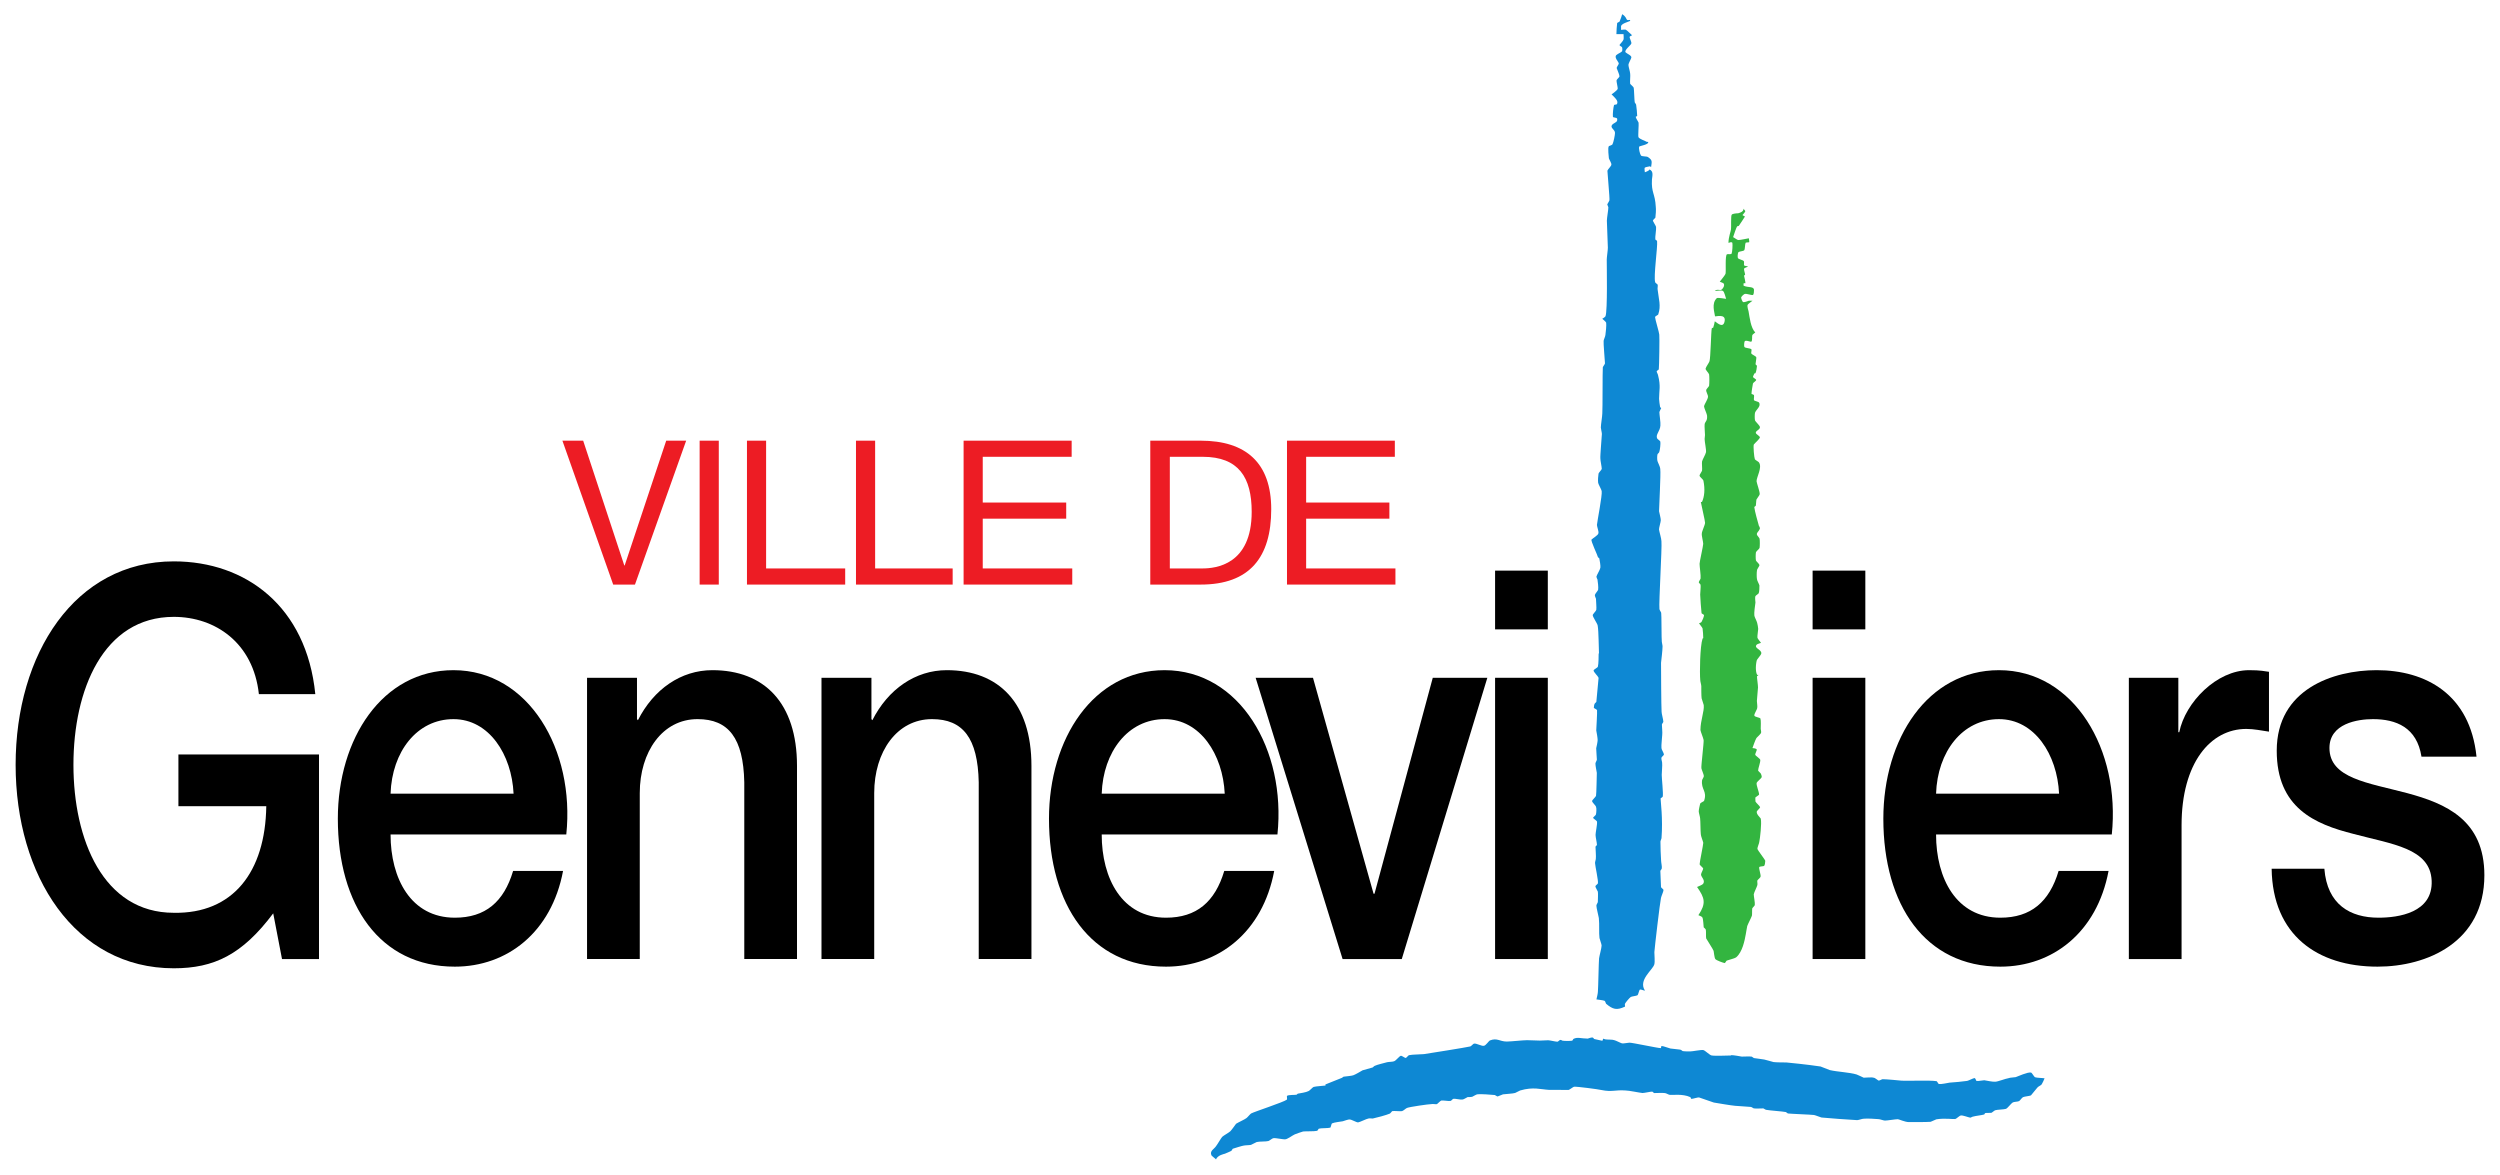 <?xml version="1.0" encoding="UTF-8" standalone="no"?>
<svg xmlns:dc="http://purl.org/dc/elements/1.1/" xmlns:cc="http://creativecommons.org/ns#" xmlns:rdf="http://www.w3.org/1999/02/22-rdf-syntax-ns#" xmlns:svg="http://www.w3.org/2000/svg" xmlns="http://www.w3.org/2000/svg" xmlns:sodipodi="http://sodipodi.sourceforge.net/DTD/sodipodi-0.dtd" xmlns:inkscape="http://www.inkscape.org/namespaces/inkscape" id="svg2" version="1.1" xml:space="preserve" width="800" height="376" viewBox="0 0 800 376">
  <defs id="defs6"></defs>
  <g id="g10" transform="matrix(1.25,0,0,-1.25,-35.433,411.433)">
    <g id="g6680">
      <path id="path750" style="fill:#0e88d3;fill-opacity:1;fill-rule:nonzero;stroke:none" d="m 438.734,63.248 c 0,-0.091 -0.093,-0.456 -0.185,-0.548 -0.364,0.093 -1.642,0.371 -2.098,0.464 -0.091,0.092 -0.273,0.367 -0.364,0.367 -0.274,0.093 -1.006,-0.179 -1.279,-0.269 -1.644,0.005 -2.647,0.466 -3.653,-0.079 -0.092,0 -0.185,-0.456 -0.368,-0.455 -0.456,-0.09 -2.009,-0.085 -2.465,0.008 -0.092,0 -0.364,0.275 -0.548,0.185 -0.183,0 -0.549,-0.455 -0.732,-0.455 -0.456,0.002 -1.916,0.372 -2.373,0.374 -0.457,0.002 -1.645,-0.086 -2.102,-0.085 -0.638,0.003 -2.647,0.101 -3.287,0.103 -1.004,0.004 -4.201,-0.351 -5.207,-0.348 -1.826,0.006 -2.462,1.013 -4.291,0.288 -0.366,-0.181 -1.1,-1.366 -1.558,-1.365 -0.456,-0.181 -1.915,0.646 -2.463,0.556 -0.273,8.7e-4 -0.732,-0.637 -1.006,-0.728 -1.097,-0.27 -10.692,-1.791 -11.879,-1.969 -0.732,-0.089 -3.015,-0.081 -3.746,-0.261 -0.273,8.7e-4 -0.641,-0.638 -0.915,-0.728 -0.274,9.42e-4 -1.002,0.643 -1.277,0.552 -0.366,-0.09 -1.191,-1.183 -1.648,-1.364 -0.275,-0.181 -1.462,-0.177 -1.828,-0.268 -0.639,-0.18 -2.56,-0.631 -3.108,-0.903 -0.183,0 -0.549,-0.455 -0.641,-0.455 -0.548,-0.181 -2.01,-0.541 -2.56,-0.722 -0.457,-0.272 -1.83,-1.089 -2.378,-1.27 -0.456,-0.181 -2.01,-0.268 -2.467,-0.358 -0.091,8.7e-4 -0.275,-0.181 -0.367,-0.272 -0.822,-0.363 -3.475,-1.358 -4.298,-1.721 0,0 0.091,-0.275 -7.3e-4,-0.274 -0.548,-0.09 -2.375,-0.175 -3.015,-0.356 -0.275,-0.09 -1.008,-1.001 -1.374,-1.091 -0.458,-0.273 -2.102,-0.541 -2.651,-0.631 -0.091,0 -0.275,-0.273 -0.365,-0.273 -0.457,-0.089 -1.918,0.006 -2.376,-0.266 -0.183,-0.091 0.089,-0.822 -0.094,-1.004 -0.824,-0.637 -8.321,-3.078 -9.144,-3.532 -0.275,-0.181 -0.916,-1.002 -1.191,-1.183 -0.458,-0.364 -2.104,-1.089 -2.653,-1.453 -0.275,-0.365 -1.101,-1.549 -1.468,-1.913 -0.366,-0.364 -1.739,-1.09 -2.105,-1.454 -0.367,-0.456 -1.193,-1.914 -1.56,-2.37 -0.459,-0.729 -1.647,-1.182 -1.195,-2.279 0,-0.183 1.185,-1.009 1.185,-1.1 0.46,1.094 2.014,1.364 2.288,1.454 0.365,0.182 1.371,0.543 1.646,0.725 0.092,0.091 0.275,0.456 0.367,0.547 0.274,0.091 2.56,0.813 2.833,0.812 0.366,0.09 1.462,0.086 1.827,0.177 0.274,0.09 1.189,0.635 1.464,0.726 0.639,0.18 2.465,0.083 3.014,0.264 0.275,0.09 1.007,0.727 1.281,0.726 0.64,0.089 2.465,-0.374 3.104,-0.284 0.548,0.09 1.922,1.09 2.378,1.271 0.458,0.181 1.737,0.633 2.103,0.724 0.731,0.088 2.831,-0.01 3.562,0.17 0.183,-8.69e-4 0.367,0.547 0.459,0.547 0.548,0.18 2.374,0.083 2.923,0.264 0.183,0.09 0.277,1.003 0.461,1.094 0.548,0.272 2.284,0.449 2.741,0.539 0.365,0.09 1.463,0.543 1.827,0.45 0.457,-0.002 1.642,-0.736 2.099,-0.738 0.548,0.089 2.103,0.906 2.652,0.995 0.183,0.091 0.913,-0.003 1.096,-0.004 0.914,0.18 3.564,0.902 4.387,1.265 0.183,0.09 0.459,0.546 0.641,0.637 0.457,0.09 2.009,-0.098 2.466,-0.008 0.366,0.09 1.007,0.727 1.282,0.818 0.64,0.272 5.574,0.986 6.304,0.983 0.274,0.091 1.095,-0.095 1.37,-0.004 0.275,0.182 0.825,0.82 1.098,0.91 0.458,0.09 1.918,-0.189 2.374,-0.099 0.183,-9.42e-4 0.551,0.546 0.732,0.546 0.458,0.089 1.826,-0.28 2.283,-0.191 0.365,-8.7e-4 1.098,0.544 1.372,0.635 0.274,-9.41e-4 0.913,-0.004 1.187,0.087 0.274,0.09 1.006,0.636 1.372,0.635 0.822,0.088 3.47,-0.103 4.383,-0.198 0.091,0 0.547,-0.367 0.729,-0.367 0.275,0.09 1.098,0.453 1.371,0.543 0.64,0.089 2.558,0.174 3.107,0.355 0.275,0.091 1.006,0.545 1.282,0.635 3.382,0.993 5.297,0.257 7.398,0.158 0.456,-9.42e-4 4.931,-0.016 5.023,-0.017 0.274,0.091 1.098,0.727 1.372,0.818 0.64,0.089 6.299,-0.66 7.029,-0.845 2.738,-0.557 3.471,0.079 6.119,-0.111 0.913,-0.004 3.468,-0.56 4.382,-0.655 0.456,-7.97e-4 2.01,0.359 2.467,0.358 0.183,-7.97e-4 0.364,-0.366 0.546,-0.367 0.548,-0.002 2.192,0.084 2.74,-0.009 0.274,-8.7e-4 1.003,-0.46 1.277,-0.461 0.456,-0.093 3.197,0.355 5.203,-0.565 0.091,0 0.182,-0.458 0.272,-0.458 0.456,-0.002 1.645,0.451 2.01,0.358 0.364,-0.093 3.375,-1.199 3.74,-1.291 1.095,-0.185 4.38,-0.745 5.476,-0.84 0.822,-0.094 3.287,-0.194 4.017,-0.287 0.183,-8.69e-4 0.638,-0.367 0.73,-0.367 0.548,-0.094 1.917,-0.006 2.465,-0.008 0.091,-9.42e-4 0.547,-0.368 0.73,-0.368 1.003,-0.186 4.017,-0.378 5.021,-0.565 0.091,0 0.455,-0.367 0.547,-0.367 0.73,-0.094 6.026,-0.293 6.664,-0.387 0.456,-0.093 1.551,-0.554 1.916,-0.646 0.639,-0.094 8.49,-0.668 9.13,-0.67 0.366,-0.002 1.28,0.361 1.645,0.359 0.73,0.089 3.105,-0.009 3.835,-0.104 0.365,-8.69e-4 1.277,-0.369 1.642,-0.37 0.64,-0.003 2.65,0.356 3.289,0.354 0.274,-8.69e-4 1.824,-0.737 2.828,-0.74 1.096,-0.004 4.475,-0.015 5.571,0.073 0.275,0.09 1.189,0.544 1.463,0.634 2.193,0.358 4.383,-0.014 4.841,0.075 0.364,0.09 1.098,0.91 1.463,0.909 0.457,0.089 1.826,-0.463 2.373,-0.556 0.182,-8.69e-4 0.548,0.272 0.731,0.271 0.548,0.181 2.284,0.358 2.833,0.539 0.091,-9.41e-4 0.183,0.365 0.275,0.364 0.366,0.09 1.37,-0.004 1.644,0.086 0.183,0.09 0.641,0.546 0.916,0.636 0.548,0.181 2.192,0.176 2.741,0.356 0.457,0.181 1.283,1.366 1.741,1.638 0.275,0.182 1.37,0.178 1.645,0.359 0.275,0.182 0.734,0.911 1.008,1.002 0.366,0.181 1.645,0.268 2.01,0.45 0.367,0.364 1.284,1.639 1.65,2.003 0.184,0.274 0.915,0.545 1.099,0.819 0.183,0.273 0.643,1.276 0.736,1.55 -0.457,0.093 -2.01,0.098 -2.465,0.282 -0.274,0.184 -0.727,1.099 -1,1.191 -0.822,0.186 -3.383,-0.993 -3.932,-1.174 -0.365,-0.09 -1.46,-0.086 -1.827,-0.268 -0.73,-0.088 -2.742,-0.904 -3.382,-0.902 -0.548,-0.089 -2.19,0.281 -2.83,0.375 -0.364,0.002 -1.553,-0.268 -2.009,-0.176 -0.091,0.092 -0.272,0.731 -0.455,0.732 -0.364,8.69e-4 -1.463,-0.635 -1.92,-0.724 -0.366,-0.09 -4.02,-0.443 -4.476,-0.441 -0.548,-0.09 -2.193,-0.449 -2.741,-0.357 -0.182,7.97e-4 -0.454,0.732 -0.636,0.733 -1.825,0.28 -7.306,0.024 -8.858,0.12 -1.004,0.095 -3.926,0.379 -4.93,0.383 -0.183,0 -0.732,-0.363 -1.006,-0.362 -0.274,0.092 -0.911,0.733 -1.276,0.735 -0.456,0.184 -2.1,0.007 -2.557,0.008 -0.183,0.092 -1.55,0.736 -1.823,0.829 -1.825,0.554 -4.838,0.656 -6.846,1.118 -0.274,0.093 -2.098,0.829 -2.371,0.921 -3.743,0.56 -7.851,0.94 -8.763,1.034 -0.64,0.003 -2.558,0.009 -3.288,0.103 -0.456,0.093 -1.824,0.554 -2.373,0.647 -0.456,0.093 -2.099,0.281 -2.646,0.374 -0.091,8.69e-4 -0.455,0.367 -0.547,0.367 -0.548,0.093 -2.008,0.006 -2.557,0.009 -0.456,0.093 -2.1,0.372 -2.647,0.374 l -0.183,-0.091 c -1.005,0.004 -3.927,-0.17 -4.932,0.017 -0.456,0.093 -1.639,1.284 -2.095,1.377 -0.64,0.093 -2.741,-0.357 -3.38,-0.354 -0.366,9.4e-4 -1.553,0.005 -1.918,0.097 -0.091,0.092 -0.456,0.367 -0.638,0.367 -0.456,0.093 -2.008,0.19 -2.465,0.283 -0.456,0.093 -1.823,0.645 -2.28,0.647 -0.092,0 -0.093,-0.457 -0.185,-0.548 -0.822,0.003 -7.209,1.394 -8.031,1.397 -0.366,0.002 -1.554,-0.268 -1.918,-0.176 -0.365,0.093 -1.55,0.736 -2.007,0.829 -0.456,0.185 -1.734,0.097 -2.192,0.19 -0.182,9.5e-4 -0.546,0.185 -0.638,0.185 z"></path>
      <path id="path756" style="fill:#33b540;fill-opacity:1;fill-rule:nonzero;stroke:none" d="m 476.974,137.641 c 0.185,0.548 0.738,2.098 1.013,2.554 0.184,0.273 1.099,1.001 1.192,1.365 0.092,0.183 -0.088,0.822 -0.088,1.005 0.002,0.547 0.099,2.191 -0.083,2.649 -0.182,0.275 -1.46,0.37 -1.55,0.736 -0.09,0.457 0.736,1.55 0.738,2.007 0.092,0.365 -0.087,1.37 -0.086,1.735 0.001,0.366 0.285,3.195 0.285,3.469 0.002,0.639 -0.267,2.284 -0.264,2.832 7.3e-4,0.091 0.367,0.272 0.367,0.364 0.091,-8.7e-4 -0.183,8.7e-4 -0.274,8.7e-4 -0.364,0.367 -0.542,2.011 -0.17,3.654 0.093,0.456 1.192,1.456 1.193,1.913 0.004,1.005 -2.005,1.285 -1.18,2.197 0.184,0.182 0.915,0.362 1.098,0.452 -0.182,0.275 -0.819,1.008 -0.908,1.282 -0.09,0.457 0.188,1.826 0.19,2.283 7.3e-4,0.274 -0.178,1.279 -0.268,1.554 -0.091,0.457 -0.726,1.554 -0.724,1.92 -0.089,0.639 0.191,2.648 0.285,3.286 7.2e-4,0.274 -0.178,1.279 0.005,1.644 0.093,0.183 0.733,0.546 0.825,0.728 0.183,0.365 0.187,1.552 0.189,2.008 -0.09,0.366 -0.635,1.282 -0.634,1.646 -0.09,0.457 -0.085,1.735 0.007,2.192 7.2e-4,0.365 0.643,1.093 0.643,1.367 -0.09,0.366 -0.819,0.916 -0.909,1.191 -0.091,0.366 -0.086,1.736 0.007,2.1 0.091,0.274 0.824,0.82 0.916,1.093 0.093,0.457 0.097,1.917 0.007,2.375 -0.09,0.274 -0.546,0.732 -0.637,0.915 -0.271,0.64 0.46,0.82 0.737,1.733 7.2e-4,0.183 -0.181,0.548 -0.272,0.64 -0.27,0.914 -1.083,3.839 -1.171,4.753 -0.091,0.092 0.275,0.273 0.367,0.364 0.093,0.366 0.096,1.37 0.188,1.644 0.184,0.365 0.826,1.093 0.827,1.367 0.002,0.73 -0.722,2.65 -0.811,3.29 0.004,1.096 1.473,3.466 0.656,4.747 -0.091,0.274 -1.003,0.642 -1.094,0.917 -0.18,0.366 -0.445,3.381 -0.261,3.745 0.275,0.365 1.466,1.365 1.559,1.821 7.2e-4,0.275 -0.911,0.826 -1.002,1.009 -0.363,0.64 1.1,0.909 1.011,1.64 -0.09,0.457 -1.182,1.374 -1.273,1.739 -0.09,0.366 -0.086,1.554 0.007,1.919 0.277,0.82 1.649,1.638 1.013,2.644 -0.182,0.184 -1.094,0.369 -1.276,0.553 -0.091,0.275 0.094,1.095 0.004,1.279 0,0.182 -0.638,0.275 -0.638,0.367 10e-4,0.548 0.282,2.19 0.374,2.647 0.092,0.274 0.824,0.635 0.825,0.911 0,0.182 -0.729,0.55 -0.819,0.732 7.2e-4,0.183 0.277,0.822 0.46,1.003 0,0 0.182,-0.091 0.182,-7.3e-4 0.185,0.365 0.371,1.46 0.372,1.826 7.2e-4,0.182 -0.364,0.367 -0.364,0.457 10e-4,0.366 0.28,1.461 0.189,1.826 -0.182,0.275 -1.094,0.643 -1.275,0.918 -0.091,0.183 0.185,1.004 0.004,1.096 -0.274,0.275 -1.552,0.279 -1.734,0.553 -0.182,0.183 -0.088,1.096 0.004,1.37 0.093,0.548 1.37,-0.004 1.644,-0.006 0.456,-0.001 0.187,1.369 0.371,1.734 0.093,0.182 0.55,0.455 0.733,0.637 -1.184,1.19 -1.448,3.932 -1.717,5.394 -0.091,0.275 -0.362,1.28 -0.269,1.645 0.092,0.274 1.007,0.819 1.282,1.092 -0.183,7.2e-4 -0.73,0.002 -0.913,0.004 -0.274,-0.091 -1.189,-0.454 -1.463,-0.362 -0.273,0.093 -0.544,1.007 -0.543,1.19 0.092,0.273 0.733,0.911 1.007,0.91 0.458,0.09 1.643,-0.371 2.008,-0.281 0.275,0.182 0.277,1.004 0.278,1.278 0.004,1.004 -1.55,0.553 -2.644,1.104 -0.091,0.092 0.001,0.548 0.001,0.64 0.091,0 0.366,-7.2e-4 0.456,-7.2e-4 0.002,0.364 -0.268,1.553 -0.359,1.919 0,0.091 0.275,0.181 0.275,0.272 0.001,0.274 -0.361,1.279 -0.268,1.554 0.092,0.182 1.006,0.453 1.006,0.544 -0.183,0.091 -0.822,0.094 -1.003,0.277 -0.091,0.183 0.093,0.913 -0.088,1.095 -0.181,0.275 -1.277,0.461 -1.458,0.736 -0.182,0.275 -0.087,1.279 0.096,1.552 0.183,0.182 1.279,0.27 1.463,0.452 0.275,0.364 0.188,1.552 0.372,1.917 0.092,0.182 0.822,0.088 0.914,0.179 0.093,0.274 -0.088,0.822 -0.088,1.005 -0.548,-0.089 -2.102,-0.449 -2.65,-0.448 -0.365,10e-4 -1.094,0.643 -1.368,0.735 0.093,0.274 0.831,2.554 1.014,2.737 0,0.091 0.456,0.089 0.458,0.181 0.183,0.182 1.376,2.095 1.56,2.368 -0.182,0.092 -0.547,0.275 -0.638,0.367 0.183,0.182 0.642,0.729 0.734,1.003 0,0.091 -0.455,0.549 -0.455,0.64 -0.003,-0.73 -0.734,-1.002 -1.374,-1.183 -0.366,0.002 -1.462,-0.086 -1.645,-0.359 -0.275,-0.182 -0.103,-3.469 -0.196,-3.743 -7.3e-4,-0.366 -0.646,-2.007 -0.65,-3.469 0.182,0 0.548,0.181 0.64,0.181 0.091,-7.2e-4 0.364,-0.093 0.364,-0.183 0.089,-0.549 -0.007,-2.284 -0.192,-2.74 -0.091,-0.274 -0.913,-0.088 -1.187,-0.178 -0.548,-0.272 -0.197,-4.474 -0.383,-5.022 0,-0.183 -1.466,-2.004 -1.466,-2.004 0.182,-0.092 0.82,-0.277 1.002,-0.46 0.364,-0.55 -0.278,-1.461 -0.645,-1.642 -0.183,-0.09 -0.912,0.095 -1.095,0.004 -0.183,7.2e-4 -0.457,-0.181 -0.549,-0.272 0.456,-7.2e-4 1.828,0.268 2.1,-0.007 0.365,-0.184 0.634,-1.555 0.815,-2.012 -0.091,7.3e-4 -2.19,0.372 -2.373,0.191 -1.466,-1.364 -0.561,-3.742 -0.473,-4.655 0.022,-0.164 2.81,0.787 2.47,-1.217 -0.394,-2.329 -2.494,0.151 -2.538,-0.113 -0.083,-0.502 -0.219,-1.058 -0.399,-1.59 0,0 -0.365,-0.091 -0.365,-0.182 -0.185,-0.822 -0.3,-7.579 -0.577,-8.4 -0.093,-0.365 -0.917,-1.458 -1.01,-1.914 -0.002,-0.366 0.818,-1.098 0.908,-1.464 0.089,-0.548 0.084,-2.284 -0.007,-2.923 -0.091,-0.274 -0.733,-0.819 -0.734,-1.093 -0.093,-0.365 0.543,-1.372 0.451,-1.737 -0.002,-0.548 -0.919,-1.915 -1.012,-2.371 -0.002,-0.457 0.633,-1.737 0.723,-2.195 0.091,-0.182 0.088,-1.004 -0.004,-1.186 -7.3e-4,-0.275 -0.551,-0.911 -0.552,-1.186 -0.093,-0.548 0.084,-2.283 0.082,-2.831 -7.3e-4,-0.183 -0.094,-0.822 -0.095,-1.004 -0.003,-0.731 0.448,-2.741 0.354,-3.381 -0.093,-0.548 -0.919,-1.915 -1.012,-2.37 -0.093,-0.457 0.085,-1.918 -0.007,-2.375 -0.092,-0.274 -0.642,-1.002 -0.643,-1.276 0.09,-0.365 0.909,-0.916 0.999,-1.281 0.45,-2.194 0.261,-4.11 -0.383,-5.478 0,0 -0.274,0.093 -0.274,8.7e-4 -7.3e-4,-0.182 1.169,-5.209 1.078,-5.3 -10e-4,-0.548 -0.829,-2.189 -0.831,-2.737 -0.093,-0.548 0.359,-2.102 0.357,-2.65 -0.002,-0.548 -0.929,-4.563 -0.932,-5.111 -0.001,-0.73 0.356,-3.014 0.262,-3.745 -7.3e-4,-0.183 -0.459,-0.73 -0.46,-1.003 -7.3e-4,-0.183 0.455,-0.458 0.454,-0.64 0.09,-0.458 -0.097,-2.009 -0.099,-2.466 -0.001,-0.457 0.259,-4.293 0.348,-4.75 0,-0.183 0.639,-0.367 0.638,-0.55 -10e-4,-0.366 -0.461,-1.46 -0.645,-1.733 -0.092,-0.183 -0.549,-0.272 -0.64,-0.363 0.182,-0.275 0.819,-1.008 0.908,-1.282 0.09,-0.458 0.176,-2.01 0.175,-2.467 -7.3e-4,-0.091 -0.183,-0.091 -0.183,-0.182 -0.646,-1.916 -0.76,-8.673 -0.583,-10.591 -10e-4,-0.366 0.27,-1.189 0.268,-1.554 -0.001,-0.548 -0.007,-2.466 0.081,-3.105 0.091,-0.366 0.452,-1.372 0.543,-1.737 0.177,-1.553 -0.835,-3.924 -0.844,-6.39 0.091,-0.548 0.724,-2.011 0.814,-2.56 0.089,-0.639 -0.661,-6.574 -0.572,-7.213 0.09,-0.457 0.634,-1.645 0.632,-2.011 -10e-4,-0.274 -0.459,-0.911 -0.461,-1.094 -0.282,-2.373 1.361,-2.744 0.531,-5.207 -7.2e-4,-0.182 -0.823,-0.454 -1.007,-0.727 -0.093,-0.365 -0.37,-1.552 -0.372,-2.008 -0.001,-0.365 0.36,-1.462 0.359,-1.827 0.088,-0.822 0.08,-3.288 0.17,-4.019 -0.002,-0.457 0.541,-1.737 0.631,-2.194 -10e-4,-0.548 -0.929,-4.928 -0.932,-5.477 -7.2e-4,-0.274 0.819,-0.825 0.909,-1.099 -7.2e-4,-0.366 -0.552,-1.185 -0.553,-1.551 -10e-4,-0.639 1.182,-1.465 0.54,-2.376 -0.183,-0.274 -1.19,-0.636 -1.555,-0.817 2,-2.838 2.36,-4.209 0.341,-7.216 0.274,-0.092 0.912,-0.368 1.003,-0.551 0.272,-0.457 0.267,-2.01 0.357,-2.559 0.091,-0.091 0.546,-0.458 0.546,-0.641 0.089,-0.457 -0.006,-1.826 0.084,-2.192 0.181,-0.366 1.817,-2.837 1.907,-3.203 0.09,-0.366 0.177,-1.735 0.449,-2.102 0.365,-0.367 1.915,-0.919 2.372,-1.012 0.183,-8.7e-4 0.367,0.547 0.55,0.638 0.456,0.181 2.011,0.541 2.377,0.813 1.649,1.364 2.206,4.376 2.486,5.928 0.092,0.457 0.28,1.735 0.372,2.099 0.185,0.548 1.011,2.097 1.196,2.644 0.093,0.365 0.005,1.553 0.098,1.917 0.092,0.183 0.641,0.638 0.641,0.821 0.094,0.548 -0.265,2.192 -0.264,2.741 0.093,0.547 0.827,1.915 0.92,2.371 0.093,0.273 -0.087,1.004 0.004,1.187 0.092,0.182 0.824,0.728 0.825,1.001 0.093,0.457 -0.451,1.919 -0.356,2.376 0.092,0.274 1.096,0.179 1.279,0.361 0.183,0.182 0.277,1.003 0.277,1.277 -0.089,0.366 -1.908,2.655 -1.999,3.021 -0.09,0.366 0.461,1.46 0.463,1.825 0.185,0.821 0.655,4.747 0.385,5.935 0,0.183 -1.274,1.191 -0.999,1.921 0.184,0.274 0.825,0.82 0.826,1.002 -0.09,0.366 -1,1.1 -1.182,1.465 7.2e-4,0.183 -0.088,0.914 0.004,1.096 0.184,0.182 0.915,0.545 0.916,0.728 0.002,0.638 -0.723,2.286 -0.63,2.924 0.093,0.365 1.1,1.093 1.284,1.457 0.091,0.182 -0.09,0.73 -0.18,0.913 -0.091,0.183 -0.638,0.641 -0.727,0.825 0.001,0.548 0.646,2.189 0.556,2.738 -0.091,0.365 -1.184,1.008 -1.274,1.283 -0.091,0.274 0.461,1.185 0.369,1.369 -0.09,0.274 -0.911,0.367 -1.094,0.368 z"></path>
      <path id="path758" style="fill:#0e88d3;fill-opacity:1;fill-rule:nonzero;stroke:none" d="m 449.46,75.541 c -0.274,8.7e-4 -1.094,0.369 -1.277,0.278 -0.275,-0.182 -0.37,-1.186 -0.645,-1.459 -0.275,-0.182 -1.461,-0.269 -1.736,-0.45 -0.367,-0.273 -1.284,-1.366 -1.467,-1.731 -0.092,-0.182 0.089,-0.73 -0.003,-0.73 -2.104,-0.997 -3.107,-0.72 -4.837,0.747 -0.091,0.091 -0.18,0.639 -0.363,0.731 -0.364,0.184 -1.643,0.279 -2.1,0.373 0.093,0.365 0.371,1.551 0.372,1.917 0.093,0.821 0.209,7.761 0.302,8.583 0.094,0.73 0.648,2.646 0.651,3.286 10e-4,0.366 -0.452,1.463 -0.542,1.92 -0.178,1.279 0.015,3.379 -0.165,5.115 -0.089,0.639 -0.631,2.559 -0.629,3.198 0.001,0.275 0.368,0.729 0.369,0.912 10e-4,0.548 0.098,2.1 0.007,2.648 -0.091,0.275 -0.636,1.099 -0.635,1.373 7.2e-4,0.183 0.55,0.546 0.642,0.729 0.184,0.547 -0.715,4.568 -0.714,5.116 -0.091,0.274 0.185,0.912 0.186,1.186 0.094,0.639 -0.083,2.466 -0.081,3.105 0,0.092 0.367,0.365 0.367,0.456 0.002,0.548 -0.358,2.01 -0.356,2.558 0.003,0.639 0.467,2.739 0.377,3.378 7.2e-4,0.274 -0.911,0.733 -1.002,1.008 10e-4,0.183 0.733,0.637 0.734,0.911 0.092,0.366 0.188,1.553 0.007,1.918 -0.09,0.366 -1,1.099 -1,1.464 7.3e-4,0.274 0.917,1.002 1.008,1.366 0.093,0.183 0.202,5.661 0.203,5.844 -0.091,0.457 -0.359,1.919 -0.358,2.376 0.002,0.274 0.369,0.82 0.369,1.003 0.001,0.548 -0.175,2.284 -0.173,2.923 0.093,0.366 0.371,1.643 0.372,2.099 0.002,0.548 -0.267,2.01 -0.356,2.467 7.3e-4,0.183 0.291,4.931 0.2,5.206 -0.091,0.183 -0.729,0.458 -0.82,0.55 7.2e-4,0.274 0.095,0.913 0.185,1.004 0.001,0.182 0.459,0.455 0.459,0.546 0,0 0.568,5.934 0.569,6.117 -0.091,0.458 -1.274,1.465 -1.273,1.922 7.3e-4,0.274 1.098,0.727 1.1,1.002 0.184,0.639 0.191,2.83 0.194,3.469 0,0 0.09,-0.183 0.09,-0.275 -0.086,1.462 -0.072,5.845 -0.341,7.308 -0.09,0.548 -1.181,2.013 -1.27,2.652 7.3e-4,0.275 0.825,1.002 0.918,1.367 0.093,0.548 -0.083,2.283 -0.081,2.832 -0.091,0.274 -0.363,0.823 -0.271,1.005 0.093,0.365 0.826,1.093 0.827,1.367 0.093,0.548 -0.085,2.009 -0.174,2.558 -0.091,0.183 -0.273,0.548 -0.272,0.731 0.093,0.457 0.919,1.732 1.012,2.28 0.093,0.457 -0.176,1.918 -0.265,2.376 0,0.091 -0.365,0.275 -0.365,0.367 0.002,0.274 -1.903,4.207 -1.629,4.48 0.367,0.365 1.647,1.091 1.74,1.547 0.185,0.456 -0.359,1.736 -0.358,2.193 0.096,1.095 1.395,7.575 1.217,8.671 -0.091,0.458 -0.817,1.647 -0.906,2.104 -0.091,0.548 0.006,1.917 0.099,2.374 0.092,0.274 0.734,0.911 0.826,1.184 0.002,0.548 -0.359,2.102 -0.356,2.65 -0.089,0.64 0.385,5.752 0.387,6.3 7.3e-4,0.366 -0.27,1.371 -0.268,1.645 0.001,0.73 0.375,2.921 0.377,3.651 0.095,1.096 0.036,10.685 0.13,11.781 0.093,0.273 0.551,0.819 0.552,1.003 7.2e-4,0.456 -0.44,5.298 -0.346,5.754 10e-4,0.275 0.461,1.186 0.461,1.551 0.093,0.548 0.283,2.465 0.193,3.104 -0.091,0.275 -0.819,0.825 -1.001,1.008 0.183,0.091 0.732,0.455 0.824,0.637 0.553,1.368 0.317,12.967 0.323,14.52 0.001,0.548 0.282,2.373 0.283,3.012 0.003,0.64 -0.252,6.303 -0.251,6.941 0.003,0.732 0.375,2.739 0.377,3.378 7.3e-4,0.182 -0.272,0.64 -0.271,0.822 0.091,0.183 0.459,0.73 0.551,1.003 0.094,0.638 -0.525,7.034 -0.522,7.582 0.093,0.364 1.008,1.185 1.011,1.549 0.091,0.365 -0.544,1.281 -0.635,1.646 10e-4,0.274 -0.356,2.741 0.007,3.105 0.183,0.091 0.822,0.271 0.914,0.454 0.275,0.547 0.648,2.373 0.649,2.92 0.003,0.913 -1.366,1.283 -0.723,2.102 0.183,0.274 1.098,0.636 1.19,0.91 0.092,0.091 0.185,0.638 0.003,0.73 -0.091,0.183 -0.913,0.185 -1.003,0.368 -0.089,0.64 0.1,2.466 0.283,3.013 0.093,0.183 0.732,0.089 0.732,0.272 0.55,0.82 -0.725,1.829 -1.362,2.47 0.367,0.273 1.374,1 1.557,1.365 0.093,0.456 -0.359,1.827 -0.267,2.284 0.093,0.274 0.733,0.729 0.734,1.003 0.002,0.456 -0.633,1.737 -0.723,2.103 7.3e-4,0.273 0.551,0.911 0.552,1.185 -0.09,0.456 -1.364,1.647 -0.54,2.194 0.275,0.273 1.189,0.635 1.373,0.908 0.091,0.183 0.093,0.822 0.004,1.005 0,0.183 -0.73,0.368 -0.638,0.641 0.184,0.273 0.917,1.002 1.01,1.366 0.092,0.274 0.004,1.096 0.004,1.37 -0.364,0.002 -1.461,0.006 -1.826,0.007 0.001,0.548 0.099,2.283 0.192,2.83 0.093,0.182 0.64,0.272 0.641,0.454 0.183,0.364 0.553,1.46 0.645,1.824 0.183,-0.092 0.638,-0.459 0.728,-0.642 0.183,-0.092 0.364,-0.732 0.546,-0.823 0.091,-0.092 0.638,-0.003 0.73,-0.003 0.091,0 -7.3e-4,-0.183 -7.3e-4,-0.274 -0.64,-0.272 -2.011,-0.632 -2.288,-1.271 -7.3e-4,-0.183 -0.003,-0.73 -0.004,-1.004 0.275,-0.002 1.097,0.178 1.279,-0.004 0.364,-0.185 1.183,-1.1 1.548,-1.376 -0.184,-0.091 -0.64,-0.272 -0.642,-0.454 -7.3e-4,-0.365 0.544,-1.281 0.451,-1.646 -0.093,-0.456 -1.923,-1.728 -1.468,-2.278 0.364,-0.367 1.641,-0.827 1.456,-1.375 -0.092,-0.364 -0.735,-1.458 -0.737,-1.823 -10e-4,-0.457 0.451,-1.829 0.45,-2.285 0.089,-0.456 -0.099,-2.008 -0.007,-2.557 0.091,-0.183 0.819,-0.733 0.909,-1.008 0.091,-0.274 0.171,-3.38 0.262,-3.745 0,-0.092 0.364,-0.459 0.364,-0.641 0.089,-0.548 0.266,-2.284 0.264,-2.832 0,-0.091 -0.456,-0.181 -0.365,-0.273 -7.2e-4,-0.274 0.635,-1.189 0.724,-1.463 0.091,-0.365 -0.194,-3.561 -0.015,-3.744 0.273,-0.457 1.733,-0.919 2.188,-1.195 0.092,0 0.275,0.091 0.275,0 0.271,-0.64 -2.104,-0.998 -2.287,-1.18 -0.184,-0.456 0.176,-1.918 0.449,-2.284 0.181,-0.275 1.46,-0.188 1.734,-0.372 1.275,-0.827 1.045,-1.156 0.857,-2.616 7.3e-4,0.091 -0.227,0.058 -0.225,0.24 -0.275,-0.091 -1.188,-0.178 -1.371,-0.361 -0.183,-0.182 -0.003,-0.913 -0.004,-1.187 0.092,0.091 1.006,0.271 1.19,0.727 1.094,-0.46 0.724,-1.646 0.63,-2.559 -0.194,-3.47 0.81,-3.564 0.981,-7.035 0.09,-0.548 -0.007,-2.192 -0.1,-2.739 -0.093,-0.183 -0.641,-0.546 -0.642,-0.82 -7.2e-4,-0.091 0.816,-1.373 0.816,-1.555 0.091,-0.64 -0.282,-2.556 -0.193,-3.196 -7.3e-4,-0.092 0.456,-0.275 0.455,-0.458 0.177,-1.462 -0.943,-9.038 -0.491,-10.5 -7.2e-4,-0.183 0.546,-0.459 0.637,-0.641 0.09,-0.275 -0.095,-1.004 -0.004,-1.279 0.267,-2.375 0.9,-4.112 0.161,-6.301 0,-0.183 -0.823,-0.454 -0.824,-0.727 -0.002,-0.457 1.082,-4.022 1.081,-4.479 0.089,-0.731 -0.029,-8.219 -0.12,-8.858 -10e-4,-0.183 -0.55,-0.364 -0.551,-0.546 -7.2e-4,-0.183 0.363,-0.824 0.362,-1.006 0.722,-2.834 0.262,-3.837 0.254,-6.028 -10e-4,-0.366 0.177,-1.645 0.267,-2.102 0,-0.091 0.273,-0.183 0.273,-0.275 -0.092,-0.183 -0.368,-0.73 -0.461,-1.003 -10e-4,-0.639 0.357,-2.74 0.262,-3.471 -0.095,-1.461 -1.286,-2.279 -0.832,-3.285 0.09,-0.183 0.819,-0.641 0.819,-0.824 0.089,-0.548 -0.099,-2.191 -0.283,-2.648 -0.001,-0.183 -0.459,-0.455 -0.459,-0.638 -0.092,-0.365 -0.096,-1.278 -0.006,-1.644 0.091,-0.366 0.726,-1.555 0.724,-2.012 0.177,-1.462 -0.306,-9.588 -0.311,-10.866 0.091,-0.458 0.451,-1.828 0.45,-2.285 -0.002,-0.457 -0.464,-1.917 -0.464,-2.373 0.089,-0.639 0.631,-2.377 0.628,-3.015 0.177,-1.645 -0.691,-15.706 -0.514,-17.35 -7.3e-4,-0.275 0.454,-0.824 0.453,-1.007 0.091,-0.183 0.065,-7.032 0.158,-7.398 -7.2e-4,-0.274 0.27,-1.097 0.179,-1.37 -0.003,-0.822 -0.285,-3.195 -0.378,-4.018 -0.005,-1.187 0.051,-11.415 0.14,-12.511 -0.002,-0.548 0.451,-2.01 0.448,-2.559 -7.2e-4,-0.183 -0.367,-0.547 -0.367,-0.73 -0.003,-0.548 0.175,-2.101 0.082,-2.649 -0.003,-0.639 -0.283,-2.647 -0.194,-3.378 -7.2e-4,-0.365 0.636,-1.281 0.634,-1.646 0,-0.182 -0.641,-0.637 -0.642,-0.82 -0.092,-0.273 0.179,-1.005 0.178,-1.279 0.089,-0.639 -0.099,-2.465 -0.101,-3.104 -0.003,-0.913 0.44,-4.842 0.256,-5.572 -7.3e-4,-0.091 -0.459,-0.363 -0.551,-0.455 -0.001,-0.639 0.623,-5.207 0.241,-10.137 -0.001,-0.183 -0.277,-0.73 -0.277,-0.912 -0.004,-1.005 0.078,-3.927 0.167,-4.841 -10e-4,-0.457 0.269,-1.645 0.176,-2.009 -0.001,-0.183 -0.276,-0.456 -0.368,-0.639 -7.2e-4,-0.274 0.169,-4.109 0.169,-4.109 -7.2e-4,-0.275 0.638,-0.55 0.637,-0.825 -7.2e-4,-0.365 -0.553,-1.55 -0.645,-2.007 -0.278,-1.277 -1.595,-12.506 -1.691,-13.876 -0.002,-0.639 0.175,-2.466 -0.007,-3.104 -0.37,-1.46 -4.214,-4.004 -2.397,-6.75 z"></path>
      <path id="path760" style="fill:#000000;fill-opacity:1;fill-rule:nonzero;stroke:none" d="m 110.011,83.633 -9.472,0 -2.249,11.698 c -7.931,-10.584 -15.154,-14.066 -25.454,-14.066 -25.335,0 -40.49,23.675 -40.49,52.085 0,28.41 15.155,52.085 40.49,52.085 18.469,0 33.978,-11.559 36.227,-33.98 l -14.443,0 c -1.421,13.091 -11.129,19.775 -21.784,19.775 -18.114,0 -25.69,-18.801 -25.69,-37.879 0,-19.08 7.577,-37.88 25.69,-37.88 15.154,-0.278 23.441,10.445 23.678,27.296 l -22.494,0 0,13.23 35.991,0 0,-52.364 z"></path>
      <path id="path762" style="fill:#000000;fill-opacity:1;fill-rule:nonzero;stroke:none" d="m 128.33,115.524 c 0,-11.281 5.209,-21.308 16.456,-21.308 7.813,0 12.549,4.038 14.917,11.976 l 12.786,0 c -2.96,-15.736 -14.326,-24.51 -27.703,-24.51 -19.18,0 -29.953,15.736 -29.953,37.879 0,20.472 11.365,38.02 29.598,38.02 19.298,0 31.136,-20.472 28.886,-42.058 l -44.987,0 m 31.492,10.444 c -0.474,10.028 -6.275,19.08 -15.391,19.08 -9.354,0 -15.746,-8.356 -16.101,-19.08 l 31.492,0 z"></path>
      <path id="path764" style="fill:#000000;fill-opacity:1;fill-rule:nonzero;stroke:none" d="m 178.629,155.633 12.786,0 0,-10.584 0.238,-0.278 c 4.024,7.937 11.01,12.812 19.061,12.812 13.259,0 21.665,-8.356 21.665,-24.511 l 0,-49.438 -13.497,0 0,45.261 c -0.237,11.28 -4.025,16.155 -11.957,16.155 -8.998,0 -14.799,-8.356 -14.799,-18.94 l 0,-42.476 -13.497,0 0,72 z"></path>
      <path id="path766" style="fill:#000000;fill-opacity:1;fill-rule:nonzero;stroke:none" d="m 238.646,155.633 12.787,0 0,-10.584 0.236,-0.278 c 4.026,7.937 11.01,12.812 19.062,12.812 13.259,0 21.665,-8.356 21.665,-24.511 l 0,-49.438 -13.495,0 0,45.261 c -0.238,11.28 -4.026,16.155 -11.958,16.155 -8.997,0 -14.799,-8.356 -14.799,-18.94 l 0,-42.476 -13.497,0 0,72 z"></path>
      <path id="path768" style="fill:#000000;fill-opacity:1;fill-rule:nonzero;stroke:none" d="m 310.383,115.524 c 0,-11.281 5.209,-21.308 16.456,-21.308 7.814,0 12.55,4.038 14.918,11.976 l 12.786,0 c -2.96,-15.736 -14.326,-24.51 -27.704,-24.51 -19.179,0 -29.953,15.736 -29.953,37.879 0,20.472 11.367,38.02 29.598,38.02 19.298,0 31.136,-20.472 28.888,-42.058 l -44.988,0 m 31.492,10.444 c -0.475,10.028 -6.275,19.08 -15.391,19.08 -9.352,0 -15.746,-8.356 -16.101,-19.08 l 31.492,0 z"></path>
      <path id="path770" style="fill:#000000;fill-opacity:1;fill-rule:nonzero;stroke:none" d="m 349.79,155.633 14.681,0 15.509,-55.288 0.237,0 14.918,55.288 13.969,0 -21.902,-72 -15.154,0 -22.258,72 z"></path>
      <path id="path772" style="fill:#000000;fill-opacity:1;fill-rule:nonzero;stroke:none" d="m 411.088,155.633 13.497,0 0,-72 -13.497,0 0,72 m 0,27.434 13.497,0 0,-15.04 -13.497,0 0,15.04 z"></path>
      <path id="path774" style="fill:#000000;fill-opacity:1;fill-rule:nonzero;stroke:none" d="m 492.374,155.633 13.497,0 0,-72 -13.497,0 0,72 m 0,27.434 13.497,0 0,-15.04 -13.497,0 0,15.04 z"></path>
      <path id="path776" style="fill:#000000;fill-opacity:1;fill-rule:nonzero;stroke:none" d="m 523.978,115.524 c 0,-11.281 5.21,-21.308 16.456,-21.308 7.814,0 12.55,4.038 14.918,11.976 l 12.786,0 c -2.96,-15.736 -14.326,-24.51 -27.704,-24.51 -19.179,0 -29.952,15.736 -29.952,37.879 0,20.472 11.365,38.02 29.597,38.02 19.298,0 31.136,-20.472 28.887,-42.058 l -44.989,0 m 31.493,10.444 c -0.474,10.028 -6.275,19.08 -15.391,19.08 -9.353,0 -15.746,-8.356 -16.101,-19.08 l 31.493,0 z"></path>
      <path id="path778" style="fill:#000000;fill-opacity:1;fill-rule:nonzero;stroke:none" d="m 573.332,155.633 12.668,0 0,-13.927 0.237,0 c 1.538,7.66 9.589,15.876 17.876,15.876 3.078,0 3.907,-0.278 5.091,-0.417 l 0,-15.32 c -1.895,0.279 -3.907,0.697 -5.802,0.697 -9.234,0 -16.574,-8.774 -16.574,-24.65 l 0,-34.259 -13.496,0 0,72 z"></path>
      <path id="path780" style="fill:#000000;fill-opacity:1;fill-rule:nonzero;stroke:none" d="m 623.384,106.751 c 0.711,-9.191 6.63,-12.534 13.852,-12.534 5.091,0 13.969,1.253 13.615,9.47 -0.355,8.356 -10.182,9.33 -20.008,11.976 -9.945,2.507 -19.653,6.684 -19.653,21.308 0,15.736 14.444,20.611 25.572,20.611 12.549,0 23.915,-6.128 25.572,-22.143 l -14.089,0 c -1.184,7.521 -6.512,9.609 -12.431,9.609 -3.907,0 -11.129,-1.114 -11.129,-7.381 0,-7.799 9.945,-8.913 19.89,-11.559 9.828,-2.646 19.771,-6.824 19.771,-21.029 0,-17.129 -14.68,-23.396 -27.347,-23.396 -15.391,0 -26.875,8.077 -27.112,25.067 l 13.497,0 z"></path>
    </g>
    <g id="g6671">
      <path id="path782" style="fill:#ed1c24;fill-opacity:1;fill-rule:nonzero;stroke:none" d="m 190.897,179.493 -5.572,0 -13.003,36.84 5.315,0 10.526,-31.939 0.103,0 10.629,31.939 5.108,0 -13.106,-36.84 z"></path>
      <path id="path784" style="fill:#ed1c24;fill-opacity:1;fill-rule:nonzero;stroke:none" d="m 207.453,216.334 4.902,0 0,-36.84 -4.902,0 0,36.84 z"></path>
      <path id="path786" style="fill:#ed1c24;fill-opacity:1;fill-rule:nonzero;stroke:none" d="m 219.569,216.334 4.901,0 0,-32.712 20.245,0 0,-4.128 -25.146,0 0,36.84 z"></path>
      <path id="path788" style="fill:#ed1c24;fill-opacity:1;fill-rule:nonzero;stroke:none" d="m 247.478,216.334 4.902,0 0,-32.712 19.846,0 0,-4.128 -24.748,0 0,36.84 z"></path>
      <path id="path790" style="fill:#ed1c24;fill-opacity:1;fill-rule:nonzero;stroke:none" d="m 275.027,216.334 27.662,0 0,-4.127 -22.761,0 0,-11.713 21.368,0 0,-4.127 -21.368,0 0,-12.744 22.916,0 0,-4.128 -27.817,0 0,36.84 z"></path>
      <path id="path792" style="fill:#ed1c24;fill-opacity:1;fill-rule:nonzero;stroke:none" d="m 322.818,216.334 12.901,0 c 11.585,0 18.062,-5.676 18.062,-17.543 0,-12.331 -5.529,-19.297 -18.062,-19.297 l -12.901,0 0,36.84 m 5.003,-32.712 8.32,0 c 3.422,0 12.638,0.928 12.638,14.498 0,8.771 -3.317,14.086 -12.533,14.086 l -8.425,0 0,-28.585 z"></path>
      <path id="path794" style="fill:#ed1c24;fill-opacity:1;fill-rule:nonzero;stroke:none" d="m 357.816,216.334 27.607,0 0,-4.127 -22.705,0 0,-11.713 21.312,0 0,-4.127 -21.312,0 0,-12.744 22.859,0 0,-4.128 -27.761,0 0,36.84 z"></path>
    </g>
  </g>
</svg>
